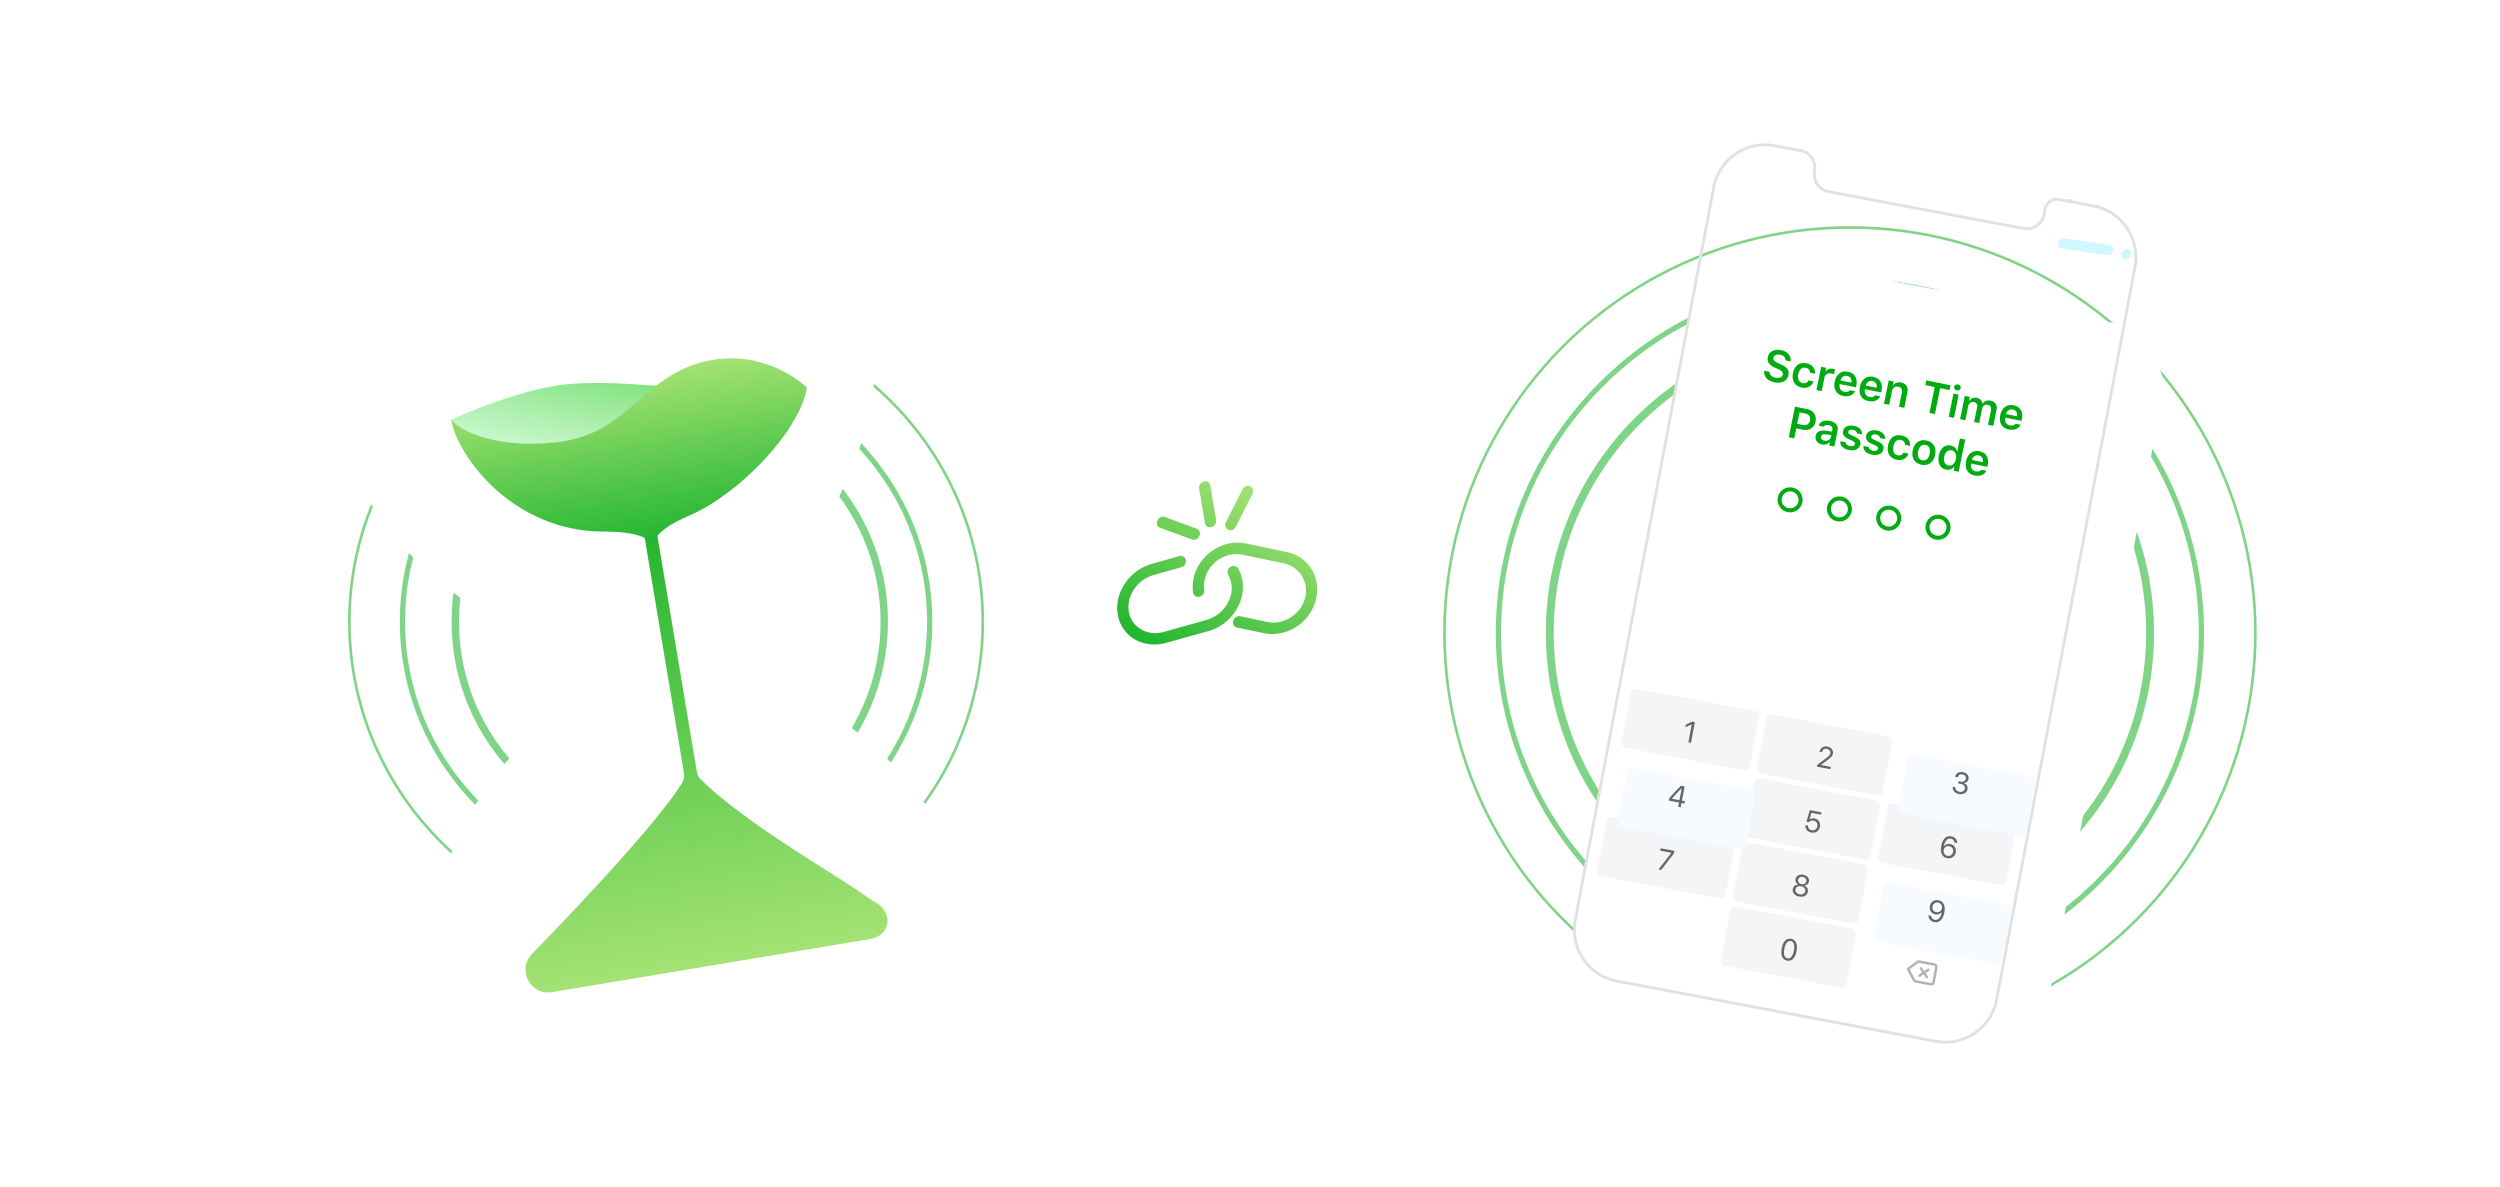 <svg width="434" height="206" fill="none" xmlns="http://www.w3.org/2000/svg"><path fill="#fff" d="M0 0h434v206H0z"/><path fill-rule="evenodd" clip-rule="evenodd" d="M358.405 41.382a.925.925 0 00-1.032.71l-.022.105a.8.8 0 00.68.963l7.756 1.147a.925.925 0 001.032-.71l.022-.105a.8.8 0 00-.68-.963l-7.756-1.147zm10.484 3.7c.439.057.894-.306 1.018-.81.123-.505-.132-.96-.57-1.017-.439-.057-.894.305-1.018.81-.123.505.132.96.57 1.017z" fill="#D0F6FF"/><circle opacity=".5" cx="321.149" cy="109.876" r="52.106" stroke="#00AB11" stroke-width="1.371"/><circle opacity=".5" cx="321.145" cy="109.876" r="61.019" stroke="#00AB11" stroke-width=".914"/><circle opacity=".5" cx="321.144" cy="109.876" r="70.388" stroke="#00AB11" stroke-width=".457"/><g filter="url(#filter0_di)"><rect x="295.713" y="18.529" width="83.15" height="156.254" rx="11" transform="rotate(10.7 295.713 18.529)" fill="#fff"/></g><path d="M359.002 34.918l4.411.833a9.075 9.075 0 017.232 10.602l-24.03 127.179a9.077 9.077 0 01-10.603 7.233l-55.313-10.452a9.075 9.075 0 01-7.233-10.602l24.031-127.179a9.074 9.074 0 0110.602-7.232l4.903.926" stroke="#E1E1E1" stroke-width=".5"/><path opacity=".5" d="M332.86 167.019l-1.632 1.188 1.039 1.94a.437.437 0 00.303.222l2.587.489a.435.435 0 00.509-.347l.485-2.567a.435.435 0 00-.347-.508l-2.607-.493a.435.435 0 00-.337.076z" stroke="#666" stroke-width=".435" stroke-linecap="round" stroke-linejoin="round"/><path opacity=".5" d="M333.462 168.099l1.041 1.526M334.746 168.341l-1.526 1.041" stroke="#666" stroke-width=".435" stroke-linecap="round"/><path d="M312.015 26.047l.584.11a3.043 3.043 0 012.425 3.556v0a3.043 3.043 0 002.425 3.555l33.844 6.395a3.043 3.043 0 003.555-2.425l.179-.948a2.078 2.078 0 012.428-1.657l1.606.304a.444.444 0 00.519-.354v0" stroke="#E1E1E1" stroke-width=".5"/><circle cx="310.761" cy="86.773" r="1.824" transform="rotate(10.5 310.761 86.773)" stroke="#00AB11" stroke-width=".705"/><circle cx="319.32" cy="88.358" r="1.824" transform="rotate(10.5 319.32 88.358)" stroke="#00AB11" stroke-width=".705"/><circle cx="327.882" cy="89.946" r="1.824" transform="rotate(10.5 327.882 89.946)" stroke="#00AB11" stroke-width=".705"/><circle cx="336.437" cy="91.532" r="1.824" transform="rotate(10.5 336.437 91.532)" stroke="#00AB11" stroke-width=".705"/><rect x="283.294" y="119.411" width="22.638" height="10.448" rx=".871" transform="rotate(10.7 283.294 119.411)" fill="#F3F5F7"/><rect x="279.09" y="141.656" width="22.638" height="10.448" rx=".871" transform="rotate(10.7 279.09 141.656)" fill="#F3F5F7"/><rect x="306.82" y="123.857" width="22.202" height="10.448" rx=".871" transform="rotate(10.7 306.82 123.857)" fill="#F3F5F7"/><rect x="304.72" y="134.978" width="22.202" height="10.448" rx=".871" transform="rotate(10.7 304.72 134.978)" fill="#F3F5F7"/><rect x="302.615" y="146.1" width="22.202" height="10.448" rx=".871" transform="rotate(10.7 302.615 146.1)" fill="#F3F5F7"/><rect x="300.515" y="157.223" width="22.202" height="10.448" rx=".871" transform="rotate(10.7 300.515 157.223)" fill="#F3F5F7"/><rect x="327.82" y="139.343" width="22.638" height="10.448" rx=".871" transform="rotate(10.7 327.82 139.343)" fill="#F3F5F7"/><g filter="url(#filter1_ddi)"><rect x="325.72" y="150.465" width="22.638" height="10.448" rx=".871" transform="rotate(10.7 325.72 150.465)" fill="#F7FBFF"/></g><path d="M293.097 128.878l.589-3.115-.04-.008-1.046.493.09-.476 1.093-.51.449.085-.683 3.616-.452-.085zM287.912 150.938l2.225-2.872.007-.035-1.935-.365.076-.404 2.394.452-.08.419-2.213 2.894-.474-.089zM315.873 130.49c.061-.321.219-.564.476-.73.258-.166.555-.217.891-.154.324.061.577.21.759.447a.937.937 0 01.194.785 1.106 1.106 0 01-.265.526c-.142.162-.39.373-.746.635l-1.046.771-.008.04 1.694.32-.076.406-2.341-.442.058-.311 1.509-1.13c.28-.208.471-.371.573-.489a.83.83 0 00.194-.394.594.594 0 00-.12-.493.73.73 0 00-.466-.28.706.706 0 00-.551.099.704.704 0 00-.293.477v.002l-.436-.082v-.003zM314.443 144.521c-.342-.065-.607-.215-.795-.449a1.07 1.07 0 01-.222-.829l.443.084a.707.707 0 00.154.52.823.823 0 00.5.279c.243.045.452.006.627-.118.178-.124.29-.31.337-.557.046-.247.01-.462-.11-.644a.77.77 0 00-.532-.342.907.907 0 00-.462.025.771.771 0 00-.362.24l-.423-.08.585-2.013 2.018.381-.077.404-1.664-.314-.322 1.141.04.007c.214-.172.489-.227.823-.164.344.065.604.231.778.498.175.266.228.578.161.934-.069.367-.243.643-.52.828-.277.183-.602.239-.977.169zM313.328 155.524c-.279.15-.61.189-.993.116-.382-.072-.677-.229-.884-.471a.95.95 0 01-.22-.828.946.946 0 01.32-.567.901.901 0 01.606-.213l.008-.04a.812.812 0 01-.386-.377.85.85 0 01-.066-.544.876.876 0 01.455-.633c.251-.14.545-.178.883-.114.337.064.597.206.778.428a.874.874 0 01.195.755.837.837 0 01-.26.483.805.805 0 01-.496.21l-.008.04a.903.903 0 01.487.42.95.95 0 01.091.645.952.952 0 01-.51.69zm-1.495-.578c.133.158.325.261.575.308.251.048.467.022.648-.077a.642.642 0 00.332-.462.63.63 0 00-.141-.548c-.132-.16-.324-.264-.574-.311-.251-.048-.467-.021-.649.08a.632.632 0 00-.331.459.64.64 0 00.14.551zm.427-1.737c.109.137.271.225.485.266.213.04.396.017.548-.071a.572.572 0 00.279-.409.576.576 0 00-.11-.488c-.109-.138-.27-.227-.484-.268-.214-.04-.397-.016-.549.073a.58.58 0 00-.28.414.572.572 0 00.111.483zM310.238 166.763a1.097 1.097 0 01-.853-.675c-.162-.373-.186-.861-.072-1.462.113-.597.313-1.04.602-1.33.288-.29.634-.397 1.039-.32.403.076.684.302.845.679.162.377.187.864.074 1.462-.113.6-.313 1.044-.599 1.33-.284.288-.63.393-1.036.316zm-.469-.898c.095.286.276.454.544.505.267.05.495-.04.684-.271.191-.232.332-.59.424-1.075.091-.479.088-.862-.006-1.149-.093-.285-.272-.453-.536-.503-.264-.05-.493.042-.688.275-.193.232-.334.587-.424 1.064-.092.483-.091.868.002 1.154zM338.012 148.97a1.228 1.228 0 01-.672-.345 1.409 1.409 0 01-.358-.701c-.066-.296-.061-.643.014-1.041.118-.621.33-1.08.637-1.375.306-.295.681-.401 1.124-.317.307.058.551.192.731.403.182.209.274.464.276.766l-.464-.088a.742.742 0 00-.624-.681.79.79 0 00-.759.251c-.21.224-.366.575-.469 1.054l.04.007a.984.984 0 01.464-.335c.187-.067.389-.08.604-.039.344.065.607.233.787.504.181.27.239.58.172.931-.068.364-.244.641-.525.83-.281.188-.607.246-.978.176zm-.468-.75a.794.794 0 00.538.353.794.794 0 00.626-.128.833.833 0 00.348-.552.833.833 0 00-.114-.645.789.789 0 00-.54-.343.818.818 0 00-.635.119.808.808 0 00-.342.545.857.857 0 00.119.651zM335.784 160.069a1.247 1.247 0 01-.734-.401 1.152 1.152 0 01-.273-.768l.464.088c.017.178.08.327.191.449a.763.763 0 00.433.232.782.782 0 00.757-.252c.211-.223.368-.574.471-1.053l-.02-.003-.01-.002-.01-.002a.998.998 0 01-.464.338 1.154 1.154 0 01-.604.036 1.163 1.163 0 01-.787-.502c-.181-.271-.238-.582-.172-.933.069-.364.244-.64.525-.827.282-.189.608-.249.979-.179.27.051.494.166.672.345.177.179.296.413.358.701.065.296.06.643-.015 1.041-.117.622-.33 1.08-.636 1.375-.307.295-.682.401-1.125.317zm-.188-2.055a.803.803 0 00.543.341.807.807 0 00.977-.664.849.849 0 00-.121-.651.786.786 0 00-.535-.353.803.803 0 00-.63.13.833.833 0 00-.345.55.846.846 0 00.111.647z" fill="#666"/><g filter="url(#filter2_ddi)"><rect x="329.92" y="128.221" width="22.638" height="10.448" rx=".871" transform="rotate(10.7 329.92 128.221)" fill="#F7FBFF"/></g><path d="M339.931 136l.073-.386.438.083a.724.724 0 00.538-.085.605.605 0 00.285-.424.573.573 0 00-.106-.479.739.739 0 00-.472-.266.768.768 0 00-.538.07.655.655 0 00-.306.412l-.438-.083c.082-.31.246-.535.491-.676.244-.14.539-.178.883-.113.207.039.39.118.547.236.16.116.276.257.349.421a.832.832 0 01.06.505.892.892 0 01-.271.514.81.81 0 01-.522.208l-.008.04c.24.078.415.211.525.398.11.185.142.401.095.649-.056.297-.226.525-.511.685-.284.157-.605.202-.962.134-.368-.069-.65-.219-.847-.45a1.005 1.005 0 01-.232-.818l.436.083a.654.654 0 00.168.509c.129.144.31.238.544.282a.897.897 0 00.62-.08.615.615 0 00.323-.445.62.62 0 00-.129-.539c-.126-.15-.317-.249-.575-.298l-.458-.087z" fill="#666"/><g filter="url(#filter3_ddi)"><rect x="281.19" y="130.533" width="22.638" height="10.448" rx=".871" transform="rotate(10.7 281.19 130.533)" fill="#F7FBFF"/></g><path d="M291.33 140.065l.142-.75-1.762-.333.077-.411c.442-.525 1.113-1.247 2.014-2.163l.654.123-.466 2.464.514.097-.076.404-.514-.097-.142.749-.441-.083zm-1.078-1.427l-.005.03 1.303.247.387-2.048-.03-.006a35.85 35.85 0 00-1.655 1.777z" fill="#666"/><circle opacity=".5" cx="116.272" cy="107.939" r="37.234" stroke="#00AB11" stroke-width="1.284"/><path opacity=".5" d="M161.396 107.939c0 24.915-20.484 45.124-45.766 45.124-25.282 0-45.766-20.209-45.766-45.124 0-24.915 20.484-45.124 45.766-45.124 25.282 0 45.766 20.209 45.766 45.124z" stroke="#00AB11" stroke-width=".912"/><path opacity=".5" d="M170.608 107.939c0 30.007-24.612 54.336-54.979 54.336-30.366 0-54.978-24.329-54.978-54.336 0-30.007 24.612-54.337 54.978-54.337 30.367 0 54.979 24.33 54.979 54.337z" stroke="#00AB11" stroke-width=".462"/><g filter="url(#filter4_di)"><path d="M55.222 48.163c-.675-4.04 2.337-7.911 6.726-8.644l78.26-13.067c4.39-.733 8.496 1.949 9.17 5.99l2.052 12.29c2.85 17.063-4.784 37.283-18.821 49.06-2.7 2.266-4.296 5.699-3.716 9.175.581 3.475 3.205 6.204 6.494 7.469 17.103 6.578 30.891 23.221 33.741 40.285l2.052 12.289c.674 4.042-2.337 7.912-6.727 8.645l-78.26 13.067c-4.39.733-8.495-1.949-9.17-5.99l-2.052-12.29c-3.023-18.104 5.754-39.761 21.46-51.119 2.387-1.726 3.804-4.584 3.319-7.49-.486-2.906-2.754-5.149-5.573-6.006-18.543-5.64-33.88-23.27-36.903-41.374l-2.052-12.29z" fill="#fff"/></g><path d="M96.312 66.987c-8.123 1.356-17.998 5.85-17.998 5.85 16.777 26.61 59.535-7.094 51.228-5.707-8.307 1.388-23.077-1.839-33.23-.143z" fill="url(#paint0_linear)"/><path d="M118.739 134.222l-7.159-42.88a1.118 1.118 0 112.206-.368l7.176 42.975c.086.516.324.993.698 1.36 7.801 7.667 23.071 16.306 27.762 19.654.904.646 1.79 1.217 2.65 1.73 3.042 1.816 2.511 5.726-.983 6.309l-55.313 9.236c-3.706.619-6.048-3.933-3.43-6.627 8.833-9.086 21.927-22.995 26.091-29.736a2.374 2.374 0 00.302-1.653z" fill="url(#paint1_linear)"/><path d="M96.585 76.788c-10.45 1.143-16.704-1.953-18.27-3.95 1.066 6.379 10.752 19.439 26.421 19.439 8.208 0 8.208 2.238 8.208 2.238 1.492-2.224 2.984-3.395 6.715-5.012 8.953-3.879 19.304-14.948 20.411-22.234 0 0-6.542-6.434-16.319-4.802-12.221 2.041-14.104 12.893-27.166 14.321z" fill="url(#paint2_linear)"/><path d="M196.904 110.937c-1.458-.886-2.514-2.346-2.851-4.184-.336-1.839.101-3.765 1.231-5.449a8.424 8.424 0 014.664-3.42l4.773-1.343c.538-.15 1.042.156 1.14.694.099.538-.249 1.084-.787 1.235L200.3 99.81a6.152 6.152 0 00-3.44 2.511c-.805 1.205-1.117 2.589-.889 3.904.497 2.712 3.246 4.285 6.124 3.464l7.328-2.059c2.869-.806 4.829-3.679 4.32-6.4a4.34 4.34 0 00-.521-1.433c-.261-.457-.09-1.07.37-1.389.474-.31 1.061-.192 1.33.251.361.618.604 1.304.748 2.029.68 3.781-1.95 7.761-5.894 8.87l-7.332 2.037c-2.017.567-4.003.276-5.54-.659zm17.569-2.109c-.332-.201-.503-.624-.385-1.07.161-.54.697-.892 1.213-.777l4.669.986c2.806.59 5.739-1.213 6.548-4.009.808-2.797-.839-5.551-3.635-6.156l-7.133-1.508c-1.347-.281-2.793-.005-4.032.756-1.239.761-2.124 1.917-2.502 3.261a4.973 4.973 0 00-.163 2.073c.076.544-.299 1.074-.84 1.203a.88.88 0 01-1.104-.751 7.189 7.189 0 01.221-2.914 7.873 7.873 0 013.492-4.553c1.694-1.042 3.641-1.412 5.491-1.025l7.132 1.508c3.833.797 6.051 4.617 4.936 8.502-1.116 3.884-5.149 6.373-8.974 5.562l-4.668-.986a.783.783 0 01-.266-.102zm-1.351-16.922c-.398-.242-.545-.79-.301-1.26l2.88-5.7c.25-.506.842-.743 1.33-.527.474.209.652.795.393 1.316l-2.889 5.715c-.25.506-.842.743-1.33.527-.017-.03-.044-.047-.083-.071zm-3.531-.493a.845.845 0 01-.405-.605l-1.014-5.997c-.085-.53.263-1.076.801-1.227.528-.137 1.032.17 1.131.708l1.014 5.997c.085.53-.263 1.075-.801 1.227-.273.053-.527.018-.726-.103zm-8.341.128c-.384-.233-.523-.736-.324-1.193.223-.522.798-.79 1.29-.61l5.522 2.043c.479.171.702.745.48 1.267-.223.523-.798.79-1.291.61l-5.522-2.042a.532.532 0 01-.155-.075z" fill="url(#paint3_linear)"/><path d="M306.284 64.368l.929.188a.792.792 0 00.256.647c.191.184.454.31.791.379.315.064.587.045.817-.057.234-.104.373-.267.419-.49a.579.579 0 00-.138-.516c-.128-.151-.355-.301-.68-.449l-.658-.298c-.459-.206-.781-.454-.965-.745-.182-.293-.232-.637-.152-1.032.098-.484.358-.836.778-1.055.424-.222.933-.272 1.528-.151.557.113.99.351 1.298.716.307.364.425.777.355 1.238l-.911-.184a.807.807 0 00-.222-.625c-.164-.176-.392-.294-.685-.353-.307-.063-.568-.044-.783.056a.654.654 0 00-.386.486c-.036.179.007.34.129.482.122.14.34.282.654.425l.584.264c.514.23.867.488 1.059.775.195.288.252.634.17 1.04-.106.519-.377.89-.814 1.117-.434.224-.974.27-1.617.14-.61-.123-1.074-.366-1.392-.727a1.503 1.503 0 01-.364-1.271zm8.797.501l-.87-.176a.842.842 0 00-.196-.547c-.128-.154-.313-.255-.557-.304-.314-.064-.583.002-.807.197-.222.195-.375.502-.459.92-.086.423-.064.77.065 1.042.129.271.35.44.662.502.238.049.445.033.62-.047a.786.786 0 00.399-.418l.87.177c-.139.42-.389.725-.75.918-.359.194-.79.24-1.291.138-.607-.123-1.042-.405-1.306-.844-.264-.44-.329-.992-.195-1.656.133-.656.407-1.133.82-1.43.414-.3.923-.389 1.528-.266.506.102.886.316 1.14.642.257.323.366.707.327 1.152zm.256 2.838l.817-4.033.881.179-.127.627.063.012a.888.888 0 01.48-.42c.226-.09.468-.11.726-.057.164.034.288.073.371.118l-.172.848c-.086-.054-.239-.103-.457-.147-.298-.06-.557-.023-.779.11-.221.133-.36.338-.417.619l-.472 2.33-.914-.186zm5.341-2.444a.928.928 0 00-.73.132c-.213.144-.359.361-.439.652l1.899.385c.051-.302.011-.558-.121-.77-.131-.21-.334-.343-.609-.4zm.474 2.468l.867.175a1.431 1.431 0 01-.786.751c-.36.147-.776.173-1.247.077-.593-.12-1.021-.399-1.286-.836-.261-.44-.326-.984-.195-1.632.132-.65.406-1.129.822-1.438.416-.313.917-.41 1.502-.29.575.116.988.388 1.239.815.254.425.317.956.188 1.592l-.06.295-2.817-.57-.009.047c-.056.34-.015.625.125.858.143.231.364.377.664.438.462.094.793 0 .993-.282zm3.904-1.58a.928.928 0 00-.73.132c-.213.143-.359.36-.439.651l1.899.385c.051-.302.011-.558-.121-.769-.131-.21-.334-.344-.609-.4zm.474 2.467l.866.176c-.16.351-.422.601-.785.75-.36.148-.776.173-1.248.078-.592-.12-1.02-.4-1.285-.837-.261-.439-.326-.983-.195-1.632.132-.649.406-1.128.821-1.438.417-.312.918-.409 1.502-.29.576.116.989.388 1.24.815.254.425.317.956.188 1.593l-.06.294-2.817-.57-.009.047c-.056.34-.015.626.125.859.142.23.364.377.663.438.462.093.794 0 .994-.283zm1.525 1.465l.817-4.034.881.18-.131.644.063.013c.145-.211.331-.359.558-.443.23-.087.492-.1.787-.04.448.09.764.29.95.599.188.31.233.705.135 1.186l-.529 2.61-.914-.185.485-2.392c.125-.617-.084-.98-.627-1.09-.273-.056-.507-.013-.702.13-.195.142-.323.361-.383.659l-.476 2.348-.914-.185zm8.847 1.793l-.951-.193.912-4.497-1.637-.332.167-.822 4.228.857-.166.822-1.641-.332-.912 4.497zm2.402.487l.818-4.033.91.184-.817 4.034-.911-.185zm1.404-4.597a.604.604 0 01-.377-.223.481.481 0 01-.084-.397.47.47 0 01.231-.329.594.594 0 01.435-.061c.167.033.293.109.376.225a.468.468 0 01.086.394.482.482 0 01-.233.333.593.593 0 01-.434.058zm.567 4.996l.817-4.033.882.179-.133.653.063.012c.133-.213.31-.364.533-.452.223-.09.468-.109.736-.054.273.055.492.167.657.336a1.1 1.1 0 01.308.623l.063.013c.146-.204.342-.35.587-.438.246-.088.508-.104.785-.048.403.082.695.265.875.55.183.285.232.637.147 1.054l-.562 2.773-.91-.185.515-2.54c.105-.519-.088-.828-.58-.927a.768.768 0 00-.618.112.825.825 0 00-.335.535l-.509 2.51-.888-.18.528-2.606c.045-.22.015-.407-.09-.56-.104-.153-.269-.253-.495-.3a.745.745 0 00-.614.133.9.9 0 00-.351.574l-.497 2.452-.914-.185zm9.146-1.673a.928.928 0 00-.73.133c-.213.143-.359.36-.439.651l1.899.385c.051-.302.011-.558-.121-.769-.131-.21-.334-.344-.609-.4zm.474 2.468l.866.176c-.16.351-.422.601-.785.75-.36.147-.776.173-1.248.078-.592-.12-1.02-.4-1.285-.837-.261-.44-.326-.983-.195-1.632.132-.649.406-1.128.821-1.438.417-.312.918-.409 1.502-.29.576.116.989.388 1.24.815.254.425.317.956.188 1.593l-.06.294-2.817-.57-.009.047c-.056.34-.015.626.125.859.142.23.364.377.663.438.462.093.794 0 .994-.283zm-38.287-2.96l2.145.434c.531.108.927.36 1.19.76.264.398.342.866.233 1.402-.106.526-.364.919-.772 1.179-.406.26-.878.336-1.416.227l-1.154-.234-.354 1.744-.951-.193 1.079-5.32zm.789.988l-.403 1.991.94.19c.341.07.623.037.845-.097.224-.133.368-.358.432-.672.065-.325.022-.592-.13-.802-.149-.21-.396-.349-.74-.418l-.944-.192zm4.309 4.904c.275.055.521.023.737-.097a.764.764 0 00.396-.533l.065-.321-.923-.126c-.507-.07-.795.062-.862.393a.485.485 0 00.111.437.847.847 0 00.476.247zm-.415.664c-.393-.08-.692-.255-.895-.527-.203-.272-.268-.59-.195-.953.074-.364.263-.622.568-.775.308-.153.71-.194 1.207-.124l1.053.148.069-.339c.04-.2.006-.365-.103-.497s-.286-.223-.532-.273a1.123 1.123 0 00-.546.005.523.523 0 00-.332.255l-.863-.175c.11-.349.339-.596.688-.743.353-.149.769-.174 1.248-.077.516.104.89.304 1.122.6.234.295.308.658.221 1.088l-.558 2.754-.882-.179.113-.553-.063-.012c-.153.17-.346.29-.579.358a1.55 1.55 0 01-.741.019zm3.67-2.323c.074-.364.283-.63.63-.797.346-.17.758-.207 1.235-.11.479.097.841.276 1.084.538.247.26.349.576.307.949l-.859-.174a.54.54 0 00-.182-.39c-.113-.11-.276-.187-.487-.23a.95.95 0 00-.551.03c-.156.064-.249.168-.278.313a.346.346 0 00.087.309c.083.094.222.184.417.273l.678.306c.371.167.629.357.775.568.147.211.19.464.131.76a1.14 1.14 0 01-.67.838c-.367.172-.804.206-1.31.103-.504-.102-.886-.287-1.146-.555a1.148 1.148 0 01-.328-.96l.904.183a.603.603 0 00.204.41c.126.11.303.188.529.234.231.047.428.04.591-.022.164-.064.261-.171.292-.321.045-.224-.109-.414-.464-.57l-.682-.311c-.37-.167-.63-.362-.779-.584-.147-.224-.189-.488-.128-.79zm4.009.813a1.09 1.09 0 01.63-.797c.347-.17.758-.207 1.235-.11.479.096.841.276 1.085.538.246.26.348.576.306.948l-.859-.174a.537.537 0 00-.182-.39c-.113-.11-.275-.186-.487-.229a.95.95 0 00-.551.03c-.156.063-.249.167-.278.312a.346.346 0 00.087.31c.083.093.222.184.417.272l.678.307c.371.167.629.356.776.568.146.21.19.464.13.759a1.137 1.137 0 01-.669.84c-.368.17-.804.205-1.311.102-.504-.102-.886-.287-1.146-.555a1.145 1.145 0 01-.327-.96l.903.183a.6.6 0 00.205.41c.126.11.302.188.528.233.231.047.428.04.592-.022.164-.064.261-.17.291-.32.045-.224-.109-.414-.464-.57l-.681-.311c-.371-.168-.631-.362-.78-.584-.147-.225-.189-.488-.128-.79zm7.618 1.755l-.87-.176a.842.842 0 00-.196-.547c-.128-.153-.313-.255-.557-.304-.314-.064-.583.002-.807.197-.222.195-.375.502-.459.92-.086.423-.064.77.065 1.042s.35.44.662.502c.238.049.445.033.62-.047a.786.786 0 00.399-.418l.87.177c-.139.42-.389.726-.75.918-.359.194-.79.24-1.291.138-.607-.123-1.042-.404-1.306-.844-.264-.44-.329-.992-.195-1.656.133-.656.407-1.133.82-1.43.414-.3.923-.389 1.528-.266.506.103.886.317 1.14.642.257.323.366.707.327 1.152zm1.979 3.272c-.604-.122-1.041-.404-1.31-.845-.268-.443-.336-.992-.204-1.645.132-.65.409-1.125.831-1.429.423-.306.934-.398 1.534-.276.602.122 1.037.405 1.305.848.271.444.341.991.209 1.643-.133.653-.41 1.132-.833 1.435-.419.302-.93.391-1.532.27zm-.515-1.263c.128.266.351.432.671.496.319.065.588 0 .807-.197.222-.198.376-.508.461-.93.086-.421.065-.766-.063-1.035-.127-.268-.349-.435-.666-.5-.319-.064-.59.003-.812.2-.222.199-.375.508-.46.928-.086.423-.065.769.062 1.038zm4.763 2.109c-.511-.104-.877-.372-1.099-.806-.221-.436-.267-.975-.137-1.617.129-.636.38-1.111.754-1.425.376-.315.818-.42 1.327-.318.275.056.508.169.699.338.191.169.318.375.381.618l.063.013.446-2.201.914.185-1.133 5.593-.885-.18.129-.637-.063-.013c-.16.198-.363.337-.61.417-.244.079-.506.09-.786.033zm1.641-2.83a.908.908 0 00-.67-.5.896.896 0 00-.808.2c-.227.195-.381.495-.463.9-.083.409-.059.746.071 1.013.133.267.356.433.671.497.314.063.585-.002.811-.197.229-.196.385-.497.467-.903.082-.403.055-.74-.079-1.01zm4.031.383a.925.925 0 00-.729.133c-.214.143-.36.36-.439.651l1.898.385c.051-.301.011-.558-.12-.769-.132-.21-.335-.344-.61-.4zm.475 2.469l.866.175a1.431 1.431 0 01-.786.75c-.359.148-.775.173-1.247.078-.593-.12-1.021-.399-1.285-.836-.262-.44-.327-.984-.195-1.633.131-.649.405-1.128.821-1.438.416-.312.917-.409 1.502-.29.575.117.988.388 1.239.815.254.425.317.956.188 1.593l-.06.295-2.816-.571-.01.048c-.056.339-.014.625.125.858.143.231.364.377.664.438.462.093.793 0 .994-.282z" fill="#00AB11"/><defs><filter id="filter0_di" x="249.533" y="18.529" width="145.054" height="210.25" filterUnits="userSpaceOnUse" color-interpolation-filters="sRGB"><feFlood flood-opacity="0" result="BackgroundImageFix"/><feColorMatrix in="SourceAlpha" values="0 0 0 0 0 0 0 0 0 0 0 0 0 0 0 0 0 0 127 0" result="hardAlpha"/><feMorphology radius="14.97" in="SourceAlpha" result="effect1_dropShadow"/><feOffset dy="24.105"/><feGaussianBlur stdDeviation="16.07"/><feColorMatrix values="0 0 0 0 0.188 0 0 0 0 0.294 0 0 0 0 0.453 0 0 0 0.25 0"/><feBlend in2="BackgroundImageFix" result="effect1_dropShadow"/><feBlend in="SourceGraphic" in2="effect1_dropShadow" result="shape"/><feColorMatrix in="SourceAlpha" values="0 0 0 0 0 0 0 0 0 0 0 0 0 0 0 0 0 0 127 0" result="hardAlpha"/><feMorphology radius="1.284" operator="dilate" in="SourceAlpha" result="effect2_innerShadow"/><feOffset/><feGaussianBlur stdDeviation="2.568"/><feComposite in2="hardAlpha" operator="arithmetic" k2="-1" k3="1"/><feColorMatrix values="0 0 0 0 0.512 0 0 0 0 0.581 0 0 0 0 0.683 0 0 0 1 0"/><feBlend in2="shape" result="effect2_innerShadow"/></filter><filter id="filter1_ddi" x="319.862" y="147.418" width="34.632" height="24.918" filterUnits="userSpaceOnUse" color-interpolation-filters="sRGB"><feFlood flood-opacity="0" result="BackgroundImageFix"/><feColorMatrix in="SourceAlpha" values="0 0 0 0 0 0 0 0 0 0 0 0 0 0 0 0 0 0 127 0" result="hardAlpha"/><feOffset dx="1.306" dy="2.177"/><feGaussianBlur stdDeviation="2.612"/><feColorMatrix values="0 0 0 0 0.488 0 0 0 0 0.586 0 0 0 0 0.658 0 0 0 0.5 0"/><feBlend in2="BackgroundImageFix" result="effect1_dropShadow"/><feColorMatrix in="SourceAlpha" values="0 0 0 0 0 0 0 0 0 0 0 0 0 0 0 0 0 0 127 0" result="hardAlpha"/><feOffset dx=".435" dy=".871"/><feGaussianBlur stdDeviation=".653"/><feColorMatrix values="0 0 0 0 0.588 0 0 0 0 0.662 0 0 0 0 0.717 0 0 0 0.5 0"/><feBlend in2="effect1_dropShadow" result="effect2_dropShadow"/><feBlend in="SourceGraphic" in2="effect2_dropShadow" result="shape"/><feColorMatrix in="SourceAlpha" values="0 0 0 0 0 0 0 0 0 0 0 0 0 0 0 0 0 0 127 0" result="hardAlpha"/><feOffset dx="-.305" dy="-.435"/><feGaussianBlur stdDeviation="1.088"/><feComposite in2="hardAlpha" operator="arithmetic" k2="-1" k3="1"/><feColorMatrix values="0 0 0 0 0.687 0 0 0 0 0.756 0 0 0 0 0.8 0 0 0 1 0"/><feBlend in2="shape" result="effect3_innerShadow"/></filter><filter id="filter2_ddi" x="324.062" y="125.174" width="34.632" height="24.918" filterUnits="userSpaceOnUse" color-interpolation-filters="sRGB"><feFlood flood-opacity="0" result="BackgroundImageFix"/><feColorMatrix in="SourceAlpha" values="0 0 0 0 0 0 0 0 0 0 0 0 0 0 0 0 0 0 127 0" result="hardAlpha"/><feOffset dx="1.306" dy="2.177"/><feGaussianBlur stdDeviation="2.612"/><feColorMatrix values="0 0 0 0 0.488 0 0 0 0 0.586 0 0 0 0 0.658 0 0 0 0.5 0"/><feBlend in2="BackgroundImageFix" result="effect1_dropShadow"/><feColorMatrix in="SourceAlpha" values="0 0 0 0 0 0 0 0 0 0 0 0 0 0 0 0 0 0 127 0" result="hardAlpha"/><feOffset dx=".435" dy=".871"/><feGaussianBlur stdDeviation=".653"/><feColorMatrix values="0 0 0 0 0.588 0 0 0 0 0.662 0 0 0 0 0.717 0 0 0 0.5 0"/><feBlend in2="effect1_dropShadow" result="effect2_dropShadow"/><feBlend in="SourceGraphic" in2="effect2_dropShadow" result="shape"/><feColorMatrix in="SourceAlpha" values="0 0 0 0 0 0 0 0 0 0 0 0 0 0 0 0 0 0 127 0" result="hardAlpha"/><feOffset dx="-.305" dy="-.435"/><feGaussianBlur stdDeviation="1.088"/><feComposite in2="hardAlpha" operator="arithmetic" k2="-1" k3="1"/><feColorMatrix values="0 0 0 0 0.687 0 0 0 0 0.756 0 0 0 0 0.8 0 0 0 1 0"/><feBlend in2="shape" result="effect3_innerShadow"/></filter><filter id="filter3_ddi" x="275.333" y="127.485" width="34.632" height="24.918" filterUnits="userSpaceOnUse" color-interpolation-filters="sRGB"><feFlood flood-opacity="0" result="BackgroundImageFix"/><feColorMatrix in="SourceAlpha" values="0 0 0 0 0 0 0 0 0 0 0 0 0 0 0 0 0 0 127 0" result="hardAlpha"/><feOffset dx="1.306" dy="2.177"/><feGaussianBlur stdDeviation="2.612"/><feColorMatrix values="0 0 0 0 0.488 0 0 0 0 0.586 0 0 0 0 0.658 0 0 0 0.5 0"/><feBlend in2="BackgroundImageFix" result="effect1_dropShadow"/><feColorMatrix in="SourceAlpha" values="0 0 0 0 0 0 0 0 0 0 0 0 0 0 0 0 0 0 127 0" result="hardAlpha"/><feOffset dx=".435" dy=".871"/><feGaussianBlur stdDeviation=".653"/><feColorMatrix values="0 0 0 0 0.588 0 0 0 0 0.662 0 0 0 0 0.717 0 0 0 0.5 0"/><feBlend in2="effect1_dropShadow" result="effect2_dropShadow"/><feBlend in="SourceGraphic" in2="effect2_dropShadow" result="shape"/><feColorMatrix in="SourceAlpha" values="0 0 0 0 0 0 0 0 0 0 0 0 0 0 0 0 0 0 127 0" result="hardAlpha"/><feOffset dx="-.305" dy="-.435"/><feGaussianBlur stdDeviation="1.088"/><feComposite in2="hardAlpha" operator="arithmetic" k2="-1" k3="1"/><feColorMatrix values="0 0 0 0 0.687 0 0 0 0 0.756 0 0 0 0 0.8 0 0 0 1 0"/><feBlend in2="shape" result="effect3_innerShadow"/></filter><filter id="filter4_di" x="48.427" y="25.125" width="129.547" height="175.485" filterUnits="userSpaceOnUse" color-interpolation-filters="sRGB"><feFlood flood-opacity="0" result="BackgroundImageFix"/><feColorMatrix in="SourceAlpha" values="0 0 0 0 0 0 0 0 0 0 0 0 0 0 0 0 0 0 127 0" result="hardAlpha"/><feMorphology radius="14.97" in="SourceAlpha" result="effect1_dropShadow"/><feOffset dy="8.988"/><feGaussianBlur stdDeviation="10.271"/><feColorMatrix values="0 0 0 0 0.188 0 0 0 0 0.294 0 0 0 0 0.453 0 0 0 0.25 0"/><feBlend in2="BackgroundImageFix" result="effect1_dropShadow"/><feBlend in="SourceGraphic" in2="effect1_dropShadow" result="shape"/><feColorMatrix in="SourceAlpha" values="0 0 0 0 0 0 0 0 0 0 0 0 0 0 0 0 0 0 127 0" result="hardAlpha"/><feMorphology radius="1.339" operator="dilate" in="SourceAlpha" result="effect2_innerShadow"/><feOffset/><feGaussianBlur stdDeviation="5.136"/><feComposite in2="hardAlpha" operator="arithmetic" k2="-1" k3="1"/><feColorMatrix values="0 0 0 0 0.66 0 0 0 0 0.721 0 0 0 0 0.812 0 0 0 1 0"/><feBlend in2="shape" result="effect2_innerShadow"/></filter><linearGradient id="paint0_linear" x1="103.234" y1="62.984" x2="98.471" y2="85.601" gradientUnits="userSpaceOnUse"><stop stop-color="#7CE176"/><stop offset="1" stop-color="#E6FFED"/></linearGradient><linearGradient id="paint1_linear" x1="109.556" y1="90.546" x2="122.453" y2="167.784" gradientUnits="userSpaceOnUse"><stop stop-color="#20B52F"/><stop offset="1" stop-color="#A4E274"/></linearGradient><linearGradient id="paint2_linear" x1="108.355" y1="65.038" x2="113.268" y2="94.461" gradientUnits="userSpaceOnUse"><stop stop-color="#A4E274"/><stop offset="1" stop-color="#20B52F"/></linearGradient><linearGradient id="paint3_linear" x1="221.392" y1="87.063" x2="204.182" y2="115.363" gradientUnits="userSpaceOnUse"><stop stop-color="#A4E274"/><stop offset="1" stop-color="#20B52F"/></linearGradient></defs></svg>